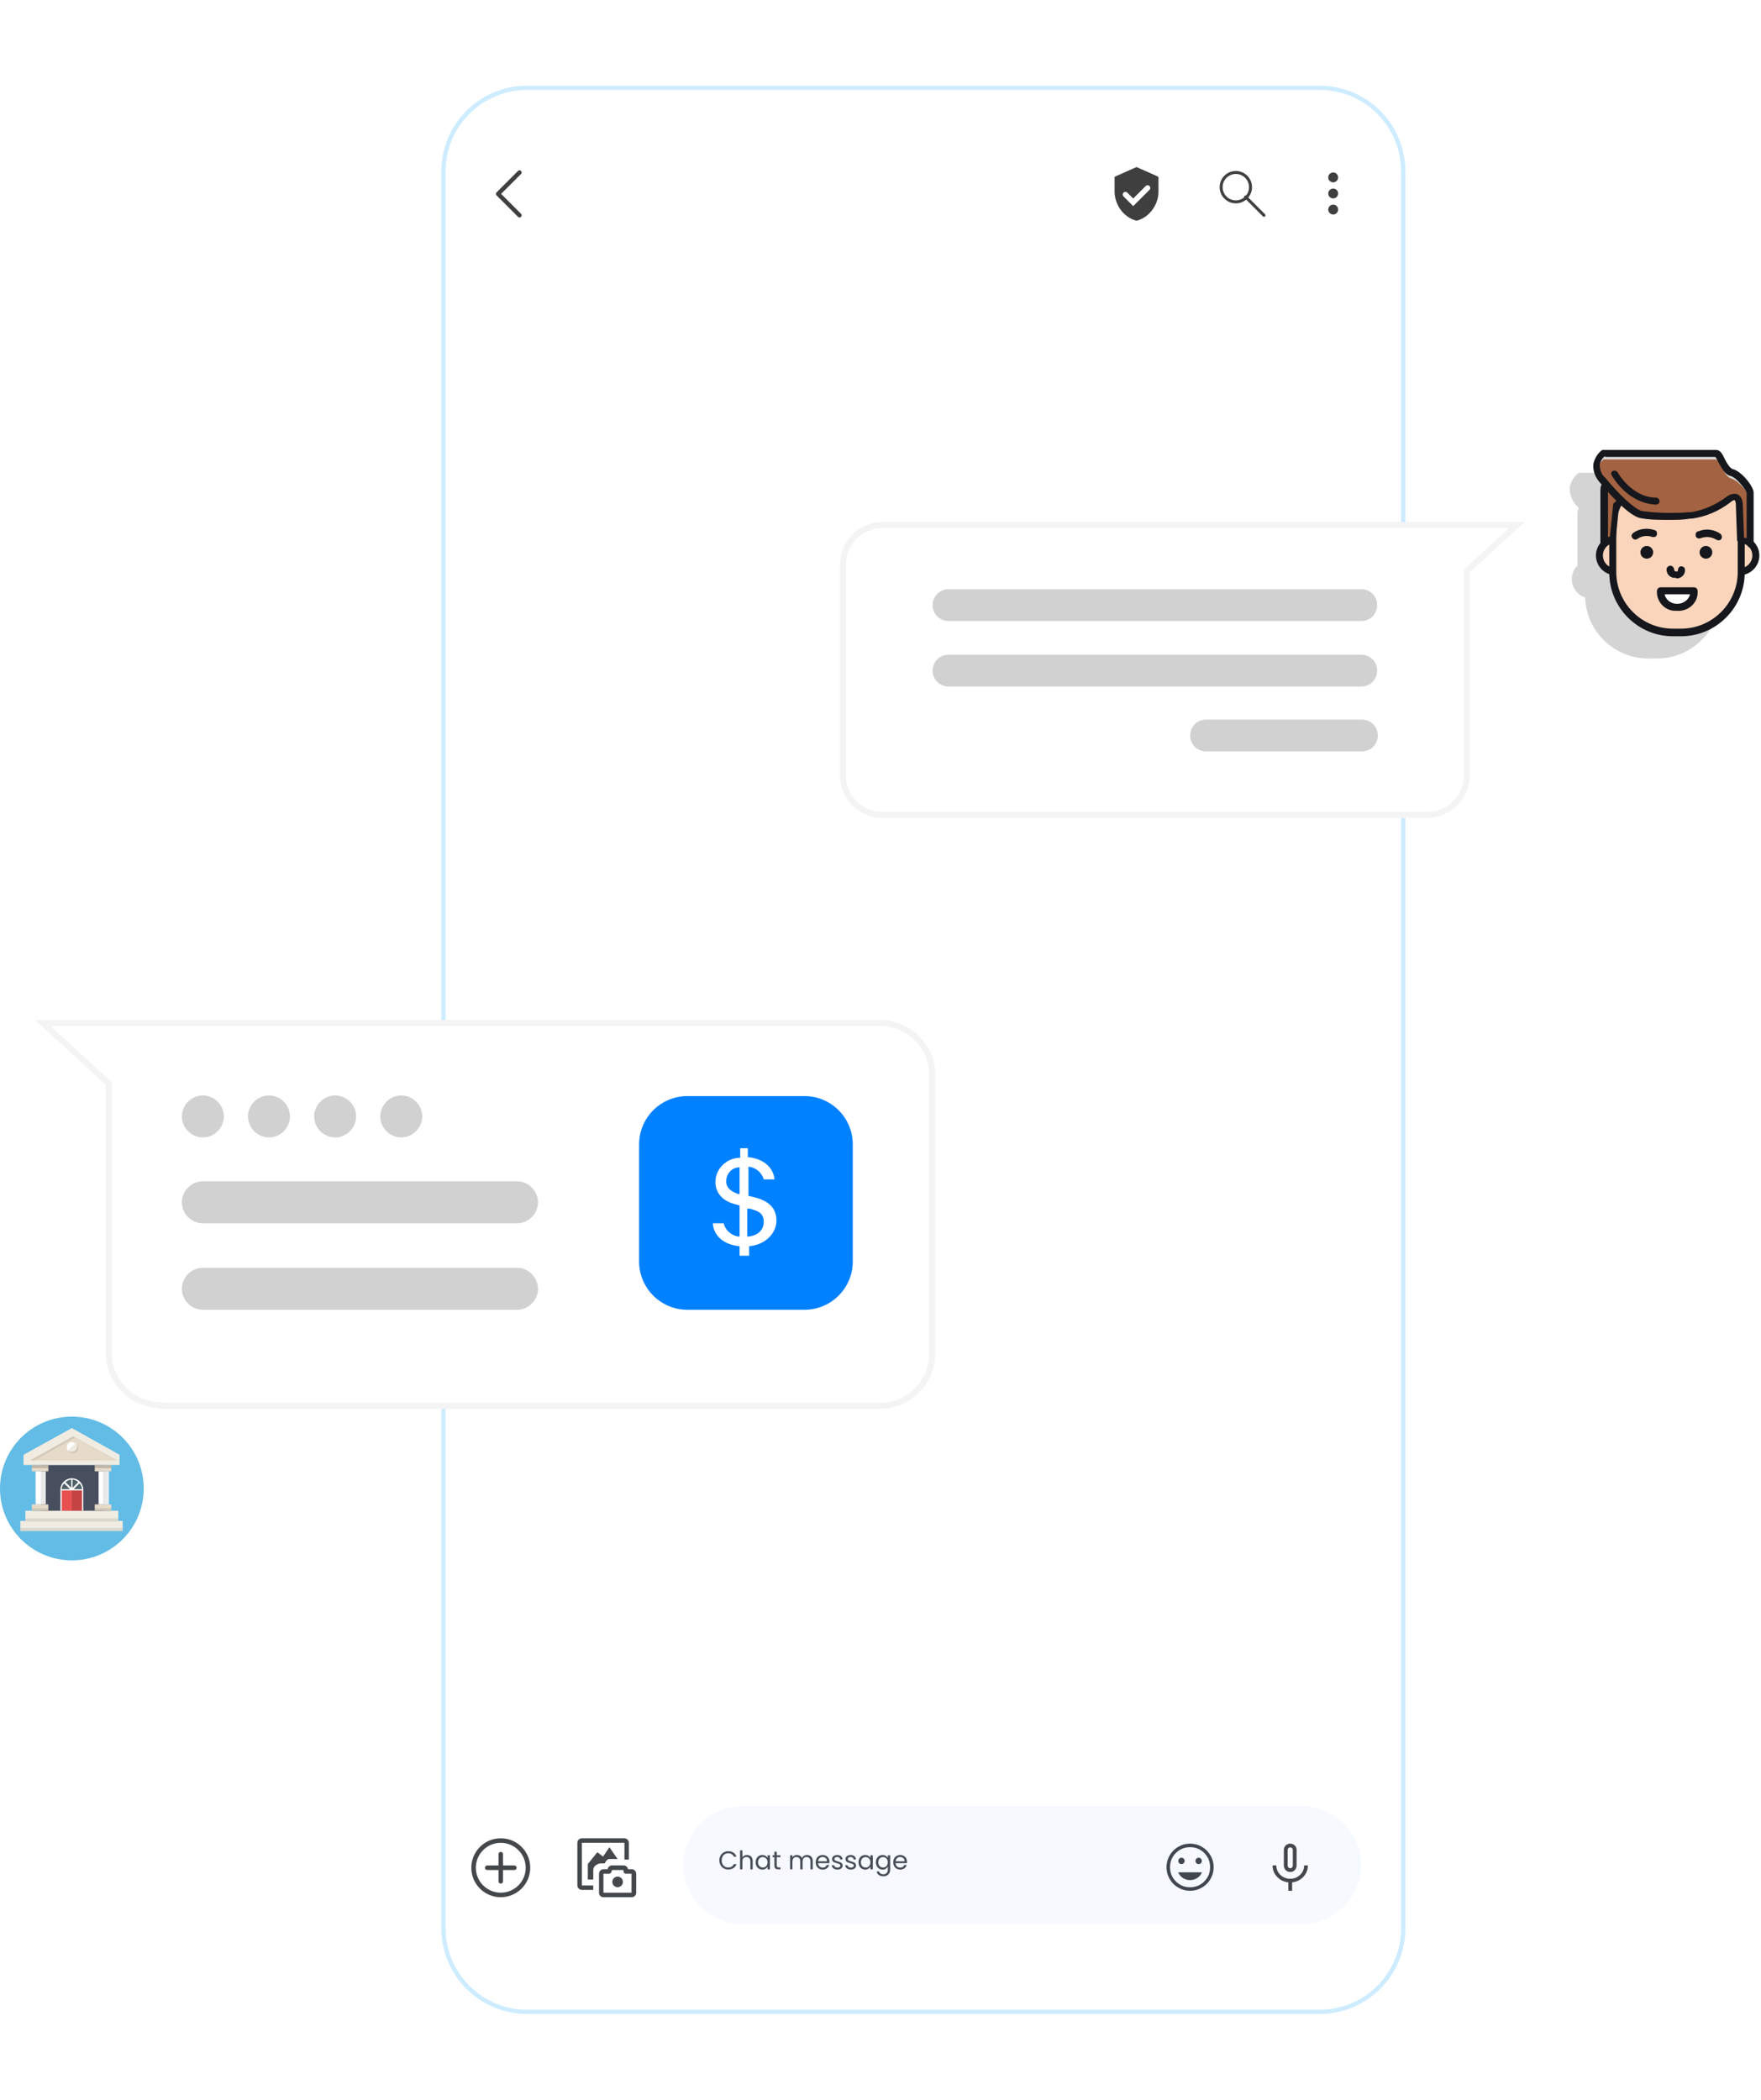 <svg width="411" height="490" viewBox="0 0 411 490" fill="none" xmlns="http://www.w3.org/2000/svg">
<g filter="url(#filter0_d_504_613)">
<path d="M101 39C101 27.954 109.954 19 121 19H306C317.046 19 326 27.954 326 39V449C326 460.046 317.046 469 306 469H121C109.954 469 101 460.046 101 449V39Z" fill="white"/>
<path d="M101.5 39C101.5 28.23 110.23 19.5 121 19.5H306C316.77 19.5 325.5 28.23 325.5 39V449C325.5 459.77 316.77 468.5 306 468.5H121C110.23 468.5 101.5 459.77 101.5 449V39Z" stroke="#CEECFF"/>
</g>
<path d="M159.5 435.25C159.5 427.656 165.656 421.5 173.25 421.5H303.875C311.469 421.5 317.625 427.656 317.625 435.25C317.625 442.844 311.469 449 303.875 449H173.25C165.656 449 159.5 442.844 159.5 435.25Z" fill="#F6F9FF"/>
<path d="M167.884 434.156C167.884 433.748 167.976 433.382 168.16 433.058C168.344 432.73 168.594 432.474 168.91 432.29C169.23 432.106 169.584 432.014 169.972 432.014C170.428 432.014 170.826 432.124 171.166 432.344C171.506 432.564 171.754 432.876 171.91 433.28H171.256C171.14 433.028 170.972 432.834 170.752 432.698C170.536 432.562 170.276 432.494 169.972 432.494C169.68 432.494 169.418 432.562 169.186 432.698C168.954 432.834 168.772 433.028 168.64 433.28C168.508 433.528 168.442 433.82 168.442 434.156C168.442 434.488 168.508 434.78 168.64 435.032C168.772 435.28 168.954 435.472 169.186 435.608C169.418 435.744 169.68 435.812 169.972 435.812C170.276 435.812 170.536 435.746 170.752 435.614C170.972 435.478 171.14 435.284 171.256 435.032H171.91C171.754 435.432 171.506 435.742 171.166 435.962C170.826 436.178 170.428 436.286 169.972 436.286C169.584 436.286 169.23 436.196 168.91 436.016C168.594 435.832 168.344 435.578 168.16 435.254C167.976 434.93 167.884 434.564 167.884 434.156ZM174.355 432.902C174.603 432.902 174.827 432.956 175.027 433.064C175.227 433.168 175.383 433.326 175.495 433.538C175.611 433.75 175.669 434.008 175.669 434.312V436.25H175.129V434.39C175.129 434.062 175.047 433.812 174.883 433.64C174.719 433.464 174.495 433.376 174.211 433.376C173.923 433.376 173.693 433.466 173.521 433.646C173.353 433.826 173.269 434.088 173.269 434.432V436.25H172.723V431.81H173.269V433.43C173.377 433.262 173.525 433.132 173.713 433.04C173.905 432.948 174.119 432.902 174.355 432.902ZM176.357 434.594C176.357 434.258 176.425 433.964 176.561 433.712C176.697 433.456 176.883 433.258 177.119 433.118C177.359 432.978 177.625 432.908 177.917 432.908C178.205 432.908 178.455 432.97 178.667 433.094C178.879 433.218 179.037 433.374 179.141 433.562V432.962H179.693V436.25H179.141V435.638C179.033 435.83 178.871 435.99 178.655 436.118C178.443 436.242 178.195 436.304 177.911 436.304C177.619 436.304 177.355 436.232 177.119 436.088C176.883 435.944 176.697 435.742 176.561 435.482C176.425 435.222 176.357 434.926 176.357 434.594ZM179.141 434.6C179.141 434.352 179.091 434.136 178.991 433.952C178.891 433.768 178.755 433.628 178.583 433.532C178.415 433.432 178.229 433.382 178.025 433.382C177.821 433.382 177.635 433.43 177.467 433.526C177.299 433.622 177.165 433.762 177.065 433.946C176.965 434.13 176.915 434.346 176.915 434.594C176.915 434.846 176.965 435.066 177.065 435.254C177.165 435.438 177.299 435.58 177.467 435.68C177.635 435.776 177.821 435.824 178.025 435.824C178.229 435.824 178.415 435.776 178.583 435.68C178.755 435.58 178.891 435.438 178.991 435.254C179.091 435.066 179.141 434.848 179.141 434.6ZM181.281 433.412V435.35C181.281 435.51 181.315 435.624 181.383 435.692C181.451 435.756 181.569 435.788 181.737 435.788H182.139V436.25H181.647C181.343 436.25 181.115 436.18 180.963 436.04C180.811 435.9 180.735 435.67 180.735 435.35V433.412H180.309V432.962H180.735V432.134H181.281V432.962H182.139V433.412H181.281ZM188.354 432.902C188.61 432.902 188.838 432.956 189.038 433.064C189.238 433.168 189.396 433.326 189.512 433.538C189.628 433.75 189.686 434.008 189.686 434.312V436.25H189.146V434.39C189.146 434.062 189.064 433.812 188.9 433.64C188.74 433.464 188.522 433.376 188.246 433.376C187.962 433.376 187.736 433.468 187.568 433.652C187.4 433.832 187.316 434.094 187.316 434.438V436.25H186.776V434.39C186.776 434.062 186.694 433.812 186.53 433.64C186.37 433.464 186.152 433.376 185.876 433.376C185.592 433.376 185.366 433.468 185.198 433.652C185.03 433.832 184.946 434.094 184.946 434.438V436.25H184.4V432.962H184.946V433.436C185.054 433.264 185.198 433.132 185.378 433.04C185.562 432.948 185.764 432.902 185.984 432.902C186.26 432.902 186.504 432.964 186.716 433.088C186.928 433.212 187.086 433.394 187.19 433.634C187.282 433.402 187.434 433.222 187.646 433.094C187.858 432.966 188.094 432.902 188.354 432.902ZM193.582 434.48C193.582 434.584 193.576 434.694 193.564 434.81H190.936C190.956 435.134 191.066 435.388 191.266 435.572C191.47 435.752 191.716 435.842 192.004 435.842C192.24 435.842 192.436 435.788 192.592 435.68C192.752 435.568 192.864 435.42 192.928 435.236H193.516C193.428 435.552 193.252 435.81 192.988 436.01C192.724 436.206 192.396 436.304 192.004 436.304C191.692 436.304 191.412 436.234 191.164 436.094C190.92 435.954 190.728 435.756 190.588 435.5C190.448 435.24 190.378 434.94 190.378 434.6C190.378 434.26 190.446 433.962 190.582 433.706C190.718 433.45 190.908 433.254 191.152 433.118C191.4 432.978 191.684 432.908 192.004 432.908C192.316 432.908 192.592 432.976 192.832 433.112C193.072 433.248 193.256 433.436 193.384 433.676C193.516 433.912 193.582 434.18 193.582 434.48ZM193.018 434.366C193.018 434.158 192.972 433.98 192.88 433.832C192.788 433.68 192.662 433.566 192.502 433.49C192.346 433.41 192.172 433.37 191.98 433.37C191.704 433.37 191.468 433.458 191.272 433.634C191.08 433.81 190.97 434.054 190.942 434.366H193.018ZM195.467 436.304C195.215 436.304 194.989 436.262 194.789 436.178C194.589 436.09 194.431 435.97 194.315 435.818C194.199 435.662 194.135 435.484 194.123 435.284H194.687C194.703 435.448 194.779 435.582 194.915 435.686C195.055 435.79 195.237 435.842 195.461 435.842C195.669 435.842 195.833 435.796 195.953 435.704C196.073 435.612 196.133 435.496 196.133 435.356C196.133 435.212 196.069 435.106 195.941 435.038C195.813 434.966 195.615 434.896 195.347 434.828C195.103 434.764 194.903 434.7 194.747 434.636C194.595 434.568 194.463 434.47 194.351 434.342C194.243 434.21 194.189 434.038 194.189 433.826C194.189 433.658 194.239 433.504 194.339 433.364C194.439 433.224 194.581 433.114 194.765 433.034C194.949 432.95 195.159 432.908 195.395 432.908C195.759 432.908 196.053 433 196.277 433.184C196.501 433.368 196.621 433.62 196.637 433.94H196.091C196.079 433.768 196.009 433.63 195.881 433.526C195.757 433.422 195.589 433.37 195.377 433.37C195.181 433.37 195.025 433.412 194.909 433.496C194.793 433.58 194.735 433.69 194.735 433.826C194.735 433.934 194.769 434.024 194.837 434.096C194.909 434.164 194.997 434.22 195.101 434.264C195.209 434.304 195.357 434.35 195.545 434.402C195.781 434.466 195.973 434.53 196.121 434.594C196.269 434.654 196.395 434.746 196.499 434.87C196.607 434.994 196.663 435.156 196.667 435.356C196.667 435.536 196.617 435.698 196.517 435.842C196.417 435.986 196.275 436.1 196.091 436.184C195.911 436.264 195.703 436.304 195.467 436.304ZM198.602 436.304C198.35 436.304 198.124 436.262 197.924 436.178C197.724 436.09 197.566 435.97 197.45 435.818C197.334 435.662 197.27 435.484 197.258 435.284H197.822C197.838 435.448 197.914 435.582 198.05 435.686C198.19 435.79 198.372 435.842 198.596 435.842C198.804 435.842 198.968 435.796 199.088 435.704C199.208 435.612 199.268 435.496 199.268 435.356C199.268 435.212 199.204 435.106 199.076 435.038C198.948 434.966 198.75 434.896 198.482 434.828C198.238 434.764 198.038 434.7 197.882 434.636C197.73 434.568 197.598 434.47 197.486 434.342C197.378 434.21 197.324 434.038 197.324 433.826C197.324 433.658 197.374 433.504 197.474 433.364C197.574 433.224 197.716 433.114 197.9 433.034C198.084 432.95 198.294 432.908 198.53 432.908C198.894 432.908 199.188 433 199.412 433.184C199.636 433.368 199.756 433.62 199.772 433.94H199.226C199.214 433.768 199.144 433.63 199.016 433.526C198.892 433.422 198.724 433.37 198.512 433.37C198.316 433.37 198.16 433.412 198.044 433.496C197.928 433.58 197.87 433.69 197.87 433.826C197.87 433.934 197.904 434.024 197.972 434.096C198.044 434.164 198.132 434.22 198.236 434.264C198.344 434.304 198.492 434.35 198.68 434.402C198.916 434.466 199.108 434.53 199.256 434.594C199.404 434.654 199.53 434.746 199.634 434.87C199.742 434.994 199.798 435.156 199.802 435.356C199.802 435.536 199.752 435.698 199.652 435.842C199.552 435.986 199.41 436.1 199.226 436.184C199.046 436.264 198.838 436.304 198.602 436.304ZM200.368 434.594C200.368 434.258 200.436 433.964 200.572 433.712C200.708 433.456 200.894 433.258 201.13 433.118C201.37 432.978 201.636 432.908 201.928 432.908C202.216 432.908 202.466 432.97 202.678 433.094C202.89 433.218 203.048 433.374 203.152 433.562V432.962H203.704V436.25H203.152V435.638C203.044 435.83 202.882 435.99 202.666 436.118C202.454 436.242 202.206 436.304 201.922 436.304C201.63 436.304 201.366 436.232 201.13 436.088C200.894 435.944 200.708 435.742 200.572 435.482C200.436 435.222 200.368 434.926 200.368 434.594ZM203.152 434.6C203.152 434.352 203.102 434.136 203.002 433.952C202.902 433.768 202.766 433.628 202.594 433.532C202.426 433.432 202.24 433.382 202.036 433.382C201.832 433.382 201.646 433.43 201.478 433.526C201.31 433.622 201.176 433.762 201.076 433.946C200.976 434.13 200.926 434.346 200.926 434.594C200.926 434.846 200.976 435.066 201.076 435.254C201.176 435.438 201.31 435.58 201.478 435.68C201.646 435.776 201.832 435.824 202.036 435.824C202.24 435.824 202.426 435.776 202.594 435.68C202.766 435.58 202.902 435.438 203.002 435.254C203.102 435.066 203.152 434.848 203.152 434.6ZM205.983 432.908C206.267 432.908 206.515 432.97 206.727 433.094C206.943 433.218 207.103 433.374 207.207 433.562V432.962H207.759V436.322C207.759 436.622 207.695 436.888 207.567 437.12C207.439 437.356 207.255 437.54 207.015 437.672C206.779 437.804 206.503 437.87 206.187 437.87C205.755 437.87 205.395 437.768 205.107 437.564C204.819 437.36 204.649 437.082 204.597 436.73H205.137C205.197 436.93 205.321 437.09 205.509 437.21C205.697 437.334 205.923 437.396 206.187 437.396C206.487 437.396 206.731 437.302 206.919 437.114C207.111 436.926 207.207 436.662 207.207 436.322V435.632C207.099 435.824 206.939 435.984 206.727 436.112C206.515 436.24 206.267 436.304 205.983 436.304C205.691 436.304 205.425 436.232 205.185 436.088C204.949 435.944 204.763 435.742 204.627 435.482C204.491 435.222 204.423 434.926 204.423 434.594C204.423 434.258 204.491 433.964 204.627 433.712C204.763 433.456 204.949 433.258 205.185 433.118C205.425 432.978 205.691 432.908 205.983 432.908ZM207.207 434.6C207.207 434.352 207.157 434.136 207.057 433.952C206.957 433.768 206.821 433.628 206.649 433.532C206.481 433.432 206.295 433.382 206.091 433.382C205.887 433.382 205.701 433.43 205.533 433.526C205.365 433.622 205.231 433.762 205.131 433.946C205.031 434.13 204.981 434.346 204.981 434.594C204.981 434.846 205.031 435.066 205.131 435.254C205.231 435.438 205.365 435.58 205.533 435.68C205.701 435.776 205.887 435.824 206.091 435.824C206.295 435.824 206.481 435.776 206.649 435.68C206.821 435.58 206.957 435.438 207.057 435.254C207.157 435.066 207.207 434.848 207.207 434.6ZM211.682 434.48C211.682 434.584 211.676 434.694 211.664 434.81H209.036C209.056 435.134 209.166 435.388 209.366 435.572C209.57 435.752 209.816 435.842 210.104 435.842C210.34 435.842 210.536 435.788 210.692 435.68C210.852 435.568 210.964 435.42 211.028 435.236H211.616C211.528 435.552 211.352 435.81 211.088 436.01C210.824 436.206 210.496 436.304 210.104 436.304C209.792 436.304 209.512 436.234 209.264 436.094C209.02 435.954 208.828 435.756 208.688 435.5C208.548 435.24 208.478 434.94 208.478 434.6C208.478 434.26 208.546 433.962 208.682 433.706C208.818 433.45 209.008 433.254 209.252 433.118C209.5 432.978 209.784 432.908 210.104 432.908C210.416 432.908 210.692 432.976 210.932 433.112C211.172 433.248 211.356 433.436 211.484 433.676C211.616 433.912 211.682 434.18 211.682 434.48ZM211.118 434.366C211.118 434.158 211.072 433.98 210.98 433.832C210.888 433.68 210.762 433.566 210.602 433.49C210.446 433.41 210.272 433.37 210.08 433.37C209.804 433.37 209.568 433.458 209.372 433.634C209.18 433.81 209.07 434.054 209.042 434.366H211.118Z" fill="#464D55"/>
<path d="M301.126 436.864C300.704 436.864 300.35 436.715 300.065 436.417C299.78 436.119 299.638 435.756 299.638 435.33V431.697C299.638 431.295 299.783 430.954 300.072 430.672C300.361 430.391 300.712 430.25 301.125 430.25C301.538 430.25 301.89 430.391 302.179 430.672C302.469 430.954 302.614 431.295 302.614 431.697V435.33C302.614 435.756 302.472 436.119 302.187 436.417C301.902 436.715 301.548 436.864 301.126 436.864ZM300.684 441.25V439.282C299.643 439.175 298.769 438.746 298.062 437.993C297.355 437.241 297.001 436.353 297.001 435.33H297.885C297.885 436.208 298.201 436.946 298.832 437.545C299.463 438.143 300.227 438.442 301.123 438.442C302.019 438.442 302.783 438.143 303.417 437.545C304.05 436.946 304.367 436.208 304.367 435.33H305.251C305.251 436.353 304.897 437.241 304.19 437.993C303.483 438.746 302.609 439.175 301.568 439.282V441.25H300.684ZM301.126 435.996C301.303 435.996 301.448 435.931 301.561 435.801C301.674 435.67 301.73 435.514 301.73 435.33V431.697C301.73 431.533 301.672 431.396 301.556 431.285C301.441 431.174 301.297 431.118 301.126 431.118C300.955 431.118 300.811 431.174 300.696 431.285C300.58 431.396 300.522 431.533 300.522 431.697V435.33C300.522 435.514 300.578 435.67 300.691 435.801C300.804 435.931 300.949 435.996 301.126 435.996Z" fill="#44484B"/>
<path d="M279.758 435.021C279.965 435.021 280.14 434.949 280.284 434.805C280.429 434.66 280.501 434.485 280.501 434.279C280.501 434.072 280.429 433.897 280.284 433.753C280.14 433.608 279.965 433.536 279.758 433.536C279.552 433.536 279.377 433.608 279.233 433.753C279.088 433.897 279.016 434.072 279.016 434.279C279.016 434.485 279.088 434.66 279.233 434.805C279.377 434.949 279.552 435.021 279.758 435.021ZM275.743 435.021C275.95 435.021 276.125 434.949 276.269 434.805C276.414 434.66 276.486 434.485 276.486 434.279C276.486 434.072 276.414 433.897 276.269 433.753C276.125 433.608 275.95 433.536 275.743 433.536C275.537 433.536 275.362 433.608 275.218 433.753C275.073 433.897 275.001 434.072 275.001 434.279C275.001 434.485 275.073 434.66 275.218 434.805C275.362 434.949 275.537 435.021 275.743 435.021ZM277.751 438.761C278.356 438.761 278.913 438.599 279.422 438.273C279.93 437.948 280.299 437.505 280.528 436.946H274.973C275.212 437.505 275.583 437.948 276.087 438.273C276.591 438.599 277.146 438.761 277.751 438.761ZM277.751 441.25C276.99 441.25 276.275 441.106 275.606 440.817C274.937 440.528 274.355 440.136 273.86 439.641C273.365 439.146 272.973 438.564 272.684 437.895C272.395 437.226 272.251 436.511 272.251 435.75C272.251 434.989 272.395 434.274 272.684 433.605C272.973 432.936 273.365 432.354 273.86 431.859C274.355 431.364 274.937 430.972 275.606 430.683C276.275 430.394 276.99 430.25 277.751 430.25C278.512 430.25 279.227 430.394 279.896 430.683C280.565 430.972 281.147 431.364 281.642 431.859C282.137 432.354 282.529 432.936 282.818 433.605C283.107 434.274 283.251 434.989 283.251 435.75C283.251 436.511 283.107 437.226 282.818 437.895C282.529 438.564 282.137 439.146 281.642 439.641C281.147 440.136 280.565 440.528 279.896 440.817C279.227 441.106 278.512 441.25 277.751 441.25ZM277.751 440.425C279.056 440.425 280.162 439.972 281.067 439.066C281.973 438.161 282.426 437.055 282.426 435.75C282.426 434.445 281.973 433.339 281.067 432.434C280.162 431.528 279.056 431.075 277.751 431.075C276.446 431.075 275.34 431.528 274.435 432.434C273.529 433.339 273.076 434.445 273.076 435.75C273.076 437.055 273.529 438.161 274.435 439.066C275.34 439.972 276.446 440.425 277.751 440.425Z" fill="#40474F"/>
<path d="M116.875 442.75C115.515 442.75 114.186 442.347 113.055 441.591C111.925 440.836 111.044 439.762 110.523 438.506C110.003 437.25 109.867 435.867 110.132 434.534C110.397 433.2 111.052 431.975 112.014 431.014C112.975 430.052 114.2 429.397 115.534 429.132C116.867 428.867 118.25 429.003 119.506 429.523C120.762 430.044 121.836 430.925 122.591 432.055C123.347 433.186 123.75 434.515 123.75 435.875C123.75 437.698 123.026 439.447 121.736 440.736C120.447 442.026 118.698 442.75 116.875 442.75ZM116.875 430.058C115.724 430.058 114.6 430.399 113.643 431.038C112.686 431.677 111.941 432.586 111.501 433.649C111.06 434.712 110.945 435.881 111.169 437.01C111.394 438.138 111.948 439.175 112.762 439.988C113.575 440.802 114.612 441.356 115.74 441.581C116.869 441.805 118.038 441.69 119.101 441.249C120.164 440.809 121.073 440.064 121.712 439.107C122.351 438.15 122.692 437.026 122.692 435.875C122.692 434.332 122.079 432.853 120.988 431.762C119.898 430.671 118.418 430.058 116.875 430.058Z" fill="#44484B"/>
<path d="M116.875 439.577C116.734 439.577 116.6 439.521 116.501 439.422C116.401 439.323 116.346 439.188 116.346 439.048V432.702C116.346 432.561 116.401 432.427 116.501 432.328C116.6 432.229 116.734 432.173 116.875 432.173C117.015 432.173 117.149 432.229 117.249 432.328C117.348 432.427 117.403 432.561 117.403 432.702V439.048C117.403 439.188 117.348 439.323 117.249 439.422C117.149 439.521 117.015 439.577 116.875 439.577Z" fill="#44484B"/>
<path d="M120.05 436.404H113.704C113.563 436.404 113.429 436.348 113.33 436.249C113.231 436.15 113.175 436.015 113.175 435.875C113.175 435.735 113.231 435.6 113.33 435.501C113.429 435.402 113.563 435.346 113.704 435.346H120.05C120.19 435.346 120.325 435.402 120.424 435.501C120.523 435.6 120.579 435.735 120.579 435.875C120.579 436.015 120.523 436.15 120.424 436.249C120.325 436.348 120.19 436.404 120.05 436.404Z" fill="#44484B"/>
<path d="M145.738 429H135.801C135.224 429 134.75 429.474 134.75 430.051V439.988C134.75 440.565 135.224 441.039 135.801 441.039H138.461V440.008H135.801V430.051H145.738V433.968H146.768V430.051C146.768 429.474 146.294 429 145.717 429H145.738Z" fill="#44484B"/>
<path d="M145.292 439.652C145.553 439.021 145.254 438.297 144.623 438.036C143.991 437.774 143.268 438.074 143.007 438.705C142.745 439.336 143.045 440.06 143.676 440.321C144.307 440.583 145.031 440.283 145.292 439.652Z" fill="#44484B"/>
<path d="M138.442 438.627H137.185V435.019L139.411 432.257L140.751 433.267L142.235 431.082L144.132 433.844H141.988C141.988 433.844 141.369 434.215 141.143 434.855H140.05C140.05 434.855 138.463 435.164 138.463 436.401V438.627H138.442Z" fill="#44484B"/>
<path d="M148.006 436.359C147.841 436.256 147.656 436.215 147.47 436.215H146.584C146.502 435.72 146.069 435.329 145.553 435.329H142.853C142.337 435.329 141.904 435.7 141.822 436.215H140.853C140.647 436.215 140.482 436.277 140.317 436.359C140.008 436.545 139.802 436.875 139.802 437.266V441.699C139.802 441.76 139.802 441.802 139.802 441.863C139.884 442.358 140.317 442.75 140.832 442.75H147.45C147.965 442.75 148.398 442.358 148.481 441.863C148.481 441.802 148.481 441.76 148.481 441.699V437.266C148.481 436.895 148.274 436.545 147.965 436.359H148.006ZM147.491 441.699H140.832V437.266H142.049C142.131 437.266 142.172 437.266 142.214 437.266C142.44 437.225 142.585 437.06 142.667 436.916C142.729 436.792 142.791 436.648 142.812 436.462C142.812 436.442 142.812 436.421 142.812 436.401H145.512V436.483C145.512 436.627 145.533 436.751 145.553 436.875C145.636 437.06 145.759 437.246 145.966 437.266C146.007 437.266 146.048 437.266 146.048 437.266C146.213 437.246 146.563 437.246 147.388 437.266V441.699H147.491Z" fill="#44484B"/>
<path fill-rule="evenodd" clip-rule="evenodd" d="M288.43 47.107C290.323 47.107 291.858 45.572 291.858 43.679C291.858 41.785 290.323 40.25 288.43 40.25C286.536 40.25 285.001 41.785 285.001 43.679C285.001 45.572 286.536 47.107 288.43 47.107Z" stroke="#3F3F3F" stroke-width="0.7" stroke-linecap="round" stroke-linejoin="round"/>
<path d="M295 50.25L290.714 45.964" stroke="#3F3F3F" stroke-width="0.7" stroke-linecap="round" stroke-linejoin="round"/>
<circle cx="311.154" cy="41.404" r="1.154" fill="#3F3F3F"/>
<circle cx="311.154" cy="45.154" r="1.154" fill="#3F3F3F"/>
<circle cx="311.154" cy="48.904" r="1.154" fill="#3F3F3F"/>
<g clip-path="url(#clip0_504_613)">
<path d="M260.133 43.186C260.133 42.591 260.135 41.998 260.131 41.404C260.131 41.297 260.168 41.241 260.263 41.199C260.838 40.947 261.41 40.692 261.983 40.437C262.753 40.094 263.524 39.751 264.295 39.409C264.59 39.278 264.886 39.148 265.18 39.016C265.233 38.993 265.284 38.995 265.336 39.019C265.968 39.3 266.6 39.581 267.232 39.861C268.12 40.256 269.01 40.651 269.898 41.046C269.999 41.091 270.101 41.133 270.2 41.182C270.317 41.24 270.377 41.335 270.377 41.468C270.377 42.601 270.385 43.735 270.374 44.867C270.366 45.639 270.207 46.389 269.942 47.114C269.659 47.89 269.257 48.6 268.737 49.242C268.13 49.989 267.404 50.592 266.546 51.03C266.157 51.227 265.75 51.383 265.327 51.491C265.277 51.504 265.231 51.505 265.181 51.491C264.201 51.234 263.339 50.758 262.583 50.087C261.64 49.252 260.968 48.233 260.543 47.049C260.357 46.534 260.236 46.003 260.172 45.459C260.14 45.17 260.131 44.881 260.132 44.592C260.135 44.123 260.132 43.655 260.132 43.186H260.133ZM262.039 45.395C262.039 45.583 262.115 45.736 262.247 45.867C262.972 46.592 263.697 47.316 264.421 48.04C264.486 48.105 264.471 48.113 264.544 48.04C265.783 46.802 267.022 45.563 268.26 44.324C268.28 44.304 268.302 44.283 268.32 44.26C268.41 44.158 268.459 44.038 268.469 43.904C268.489 43.629 268.343 43.388 268.098 43.281C267.856 43.174 267.582 43.231 267.389 43.422C266.438 44.374 265.486 45.325 264.537 46.279C264.49 46.325 264.466 46.319 264.424 46.276C263.987 45.836 263.547 45.397 263.109 44.959C262.924 44.773 262.662 44.72 262.423 44.818C262.187 44.916 262.038 45.14 262.038 45.397L262.039 45.395Z" fill="#3F3F3F"/>
</g>
<path d="M121.25 50.25L116.25 45.25L121.25 40.25" stroke="#3F3F3F" stroke-linecap="round" stroke-linejoin="round"/>
<path d="M409.872 129.638C409.872 131.716 408.239 133.349 406.162 133.349C404.084 133.349 402.451 131.716 402.451 129.638C402.451 127.56 404.084 125.928 406.162 125.928C408.239 125.928 409.872 127.56 409.872 129.638Z" fill="#FAD5BB"/>
<path d="M401.412 129.637C401.412 127.114 403.49 125.036 406.013 125.036C408.536 125.036 410.614 127.114 410.614 129.637C410.614 132.16 408.536 134.238 406.013 134.238C403.49 134.238 401.412 132.16 401.412 129.637ZM403.045 129.637C403.045 131.27 404.38 132.605 406.013 132.605C407.646 132.605 408.981 131.27 408.981 129.637C408.981 128.004 407.646 126.669 406.013 126.669C404.38 126.669 403.045 128.004 403.045 129.637Z" fill="#15171C"/>
<path d="M368.018 132.16C367.573 132.606 367.276 133.051 367.128 133.644C366.237 136.019 367.573 138.691 369.948 139.433C370.245 147.447 376.775 153.681 384.79 153.681H386.719C394.585 153.681 401.116 147.447 401.561 139.581C402.452 139.433 403.194 138.988 403.787 138.394C405.568 136.613 405.568 133.644 403.787 131.863V120.287C403.787 118.951 400.967 115.389 398.889 114.795C398.296 114.647 397.554 113.46 397.108 112.569C396.515 111.382 395.921 110.343 395.031 110.343H368.909C368.761 110.343 368.612 110.343 368.464 110.343C367.425 111.085 366.683 112.272 366.386 113.608C366.237 115.241 366.831 116.725 367.87 117.912C368.018 118.061 368.315 118.357 368.464 118.654C368.167 119.099 368.167 119.693 368.167 120.287V132.16H368.018Z" fill="#D4D4D4"/>
<path d="M380.78 129.638C380.78 131.716 379.148 133.349 377.07 133.349C374.992 133.349 373.359 131.716 373.359 129.638C373.359 127.56 374.992 125.928 377.07 125.928C379.148 125.928 380.78 127.56 380.78 129.638Z" fill="#FAD5BB"/>
<path d="M372.473 129.637C372.473 127.114 374.551 125.036 377.074 125.036C379.597 125.036 381.675 127.114 381.675 129.637C381.675 132.16 379.597 134.238 377.074 134.238C374.551 134.238 372.473 132.16 372.473 129.637ZM377.074 126.669C375.441 126.669 374.105 128.004 374.105 129.637C374.105 131.27 375.441 132.605 377.074 132.605C378.706 132.605 380.042 131.27 380.042 129.637C380.042 128.004 378.706 126.669 377.074 126.669Z" fill="#15171C"/>
<path d="M406.309 117.021C406.309 115.092 405.567 113.756 403.192 113.756H386.717C379.593 113.756 376.477 116.576 376.477 123.255V133.347C376.477 141.065 382.71 147.298 390.428 147.298H392.357C400.075 147.298 406.309 141.065 406.309 133.347V116.873V117.021Z" fill="#FAD5BB"/>
<path d="M375.588 133.495V123.403C375.588 116.279 379.002 113.014 386.719 113.014H403.194C405.717 113.014 407.201 114.498 407.201 117.169V133.644C407.201 141.807 400.522 148.486 392.359 148.486H390.43C382.267 148.486 375.588 141.807 375.588 133.644V133.495ZM386.719 114.646C380.04 114.646 377.221 117.169 377.221 123.403V133.495C377.221 140.768 383.157 146.705 390.43 146.705H392.359C399.632 146.705 405.568 140.768 405.568 133.495V117.021C405.568 115.24 404.826 114.498 403.194 114.498H386.868L386.719 114.646Z" fill="#15171C"/>
<path d="M395.179 137.948C395.179 137.948 395.179 137.948 395.179 138.097C395.179 140.175 393.398 141.807 391.32 141.807C391.32 141.807 391.32 141.807 391.171 141.807C389.094 141.807 387.461 140.026 387.461 137.948H395.179Z" fill="white"/>
<path d="M391.023 142.55C388.5 142.55 386.571 140.324 386.719 137.949C386.719 137.504 387.016 137.059 387.609 137.059H395.327C395.772 137.059 396.218 137.355 396.218 137.949V138.246C396.218 140.769 393.991 142.698 391.468 142.55H391.172H391.023ZM388.5 138.691C388.797 140.027 389.984 140.917 391.468 140.917C392.804 140.917 394.14 140.027 394.437 138.691H388.648H388.5Z" fill="#15171C"/>
<path d="M391.32 134.981C392.507 134.981 393.398 133.942 393.249 132.903C393.249 132.458 392.804 132.161 392.359 132.161C391.914 132.161 391.617 132.606 391.617 133.052C391.617 133.348 391.32 133.497 391.172 133.348C391.172 133.348 390.726 133.348 390.726 132.903C390.726 132.458 390.281 132.013 389.836 132.013C389.391 132.013 388.945 132.458 388.945 132.903C388.945 134.091 389.984 134.981 391.023 134.833" fill="#15171C"/>
<path d="M381.525 125.926C381.674 125.926 381.971 125.926 382.119 125.778C383.158 125.036 384.494 124.887 385.681 125.333C386.126 125.333 386.572 125.333 386.72 124.739C386.72 124.294 386.72 123.848 386.126 123.7C384.345 123.106 382.416 123.403 381.08 124.442C380.932 124.591 380.783 124.887 380.783 125.036C380.783 125.481 381.228 125.926 381.674 125.926" fill="#15171C"/>
<path d="M401.116 126.074C401.413 126.074 401.561 126.074 401.71 125.777C402.007 125.48 401.858 124.887 401.561 124.59C400.077 123.551 398.148 123.254 396.367 123.996C395.921 123.996 395.625 124.59 395.773 125.035C395.773 125.48 396.367 125.777 396.812 125.629C397.999 125.184 399.335 125.184 400.522 125.926C400.522 125.926 400.819 126.074 400.968 126.074" fill="#15171C"/>
<path d="M385.83 128.895C385.83 129.637 385.236 130.379 384.346 130.379C383.603 130.379 382.861 129.786 382.861 128.895C382.861 128.153 383.455 127.411 384.346 127.411C385.088 127.411 385.83 128.005 385.83 128.895Z" fill="#15171C"/>
<path d="M399.632 128.895C399.632 129.637 399.039 130.379 398.148 130.379C397.406 130.379 396.664 129.786 396.664 128.895C396.664 128.153 397.258 127.411 398.148 127.411C398.89 127.411 399.632 128.005 399.632 128.895Z" fill="#15171C"/>
<path d="M374.402 126.965C374.996 126.371 375.738 126.074 376.48 125.926L377.222 118.06L379.3 116.13C379.3 116.13 377.816 113.014 376.035 113.014C374.254 113.014 374.551 114.943 374.551 114.943V127.113" fill="#A36241"/>
<path d="M374.105 127.708C373.809 127.708 373.512 127.263 373.512 126.966V114.796C373.512 114.053 373.512 113.46 373.957 112.866C374.402 112.272 375.144 112.124 375.738 112.124C378.113 112.124 379.597 115.389 379.745 115.834C379.894 116.131 379.745 116.577 379.597 116.725L377.816 118.506L377.074 126.075C377.074 126.521 376.777 126.817 376.332 126.817C375.738 126.817 375.144 127.263 374.699 127.56C374.551 127.708 374.402 127.856 374.105 127.856C374.105 127.856 373.957 127.856 373.809 127.856L374.105 127.708ZM375.293 113.905C375.293 114.053 375.144 114.35 375.293 114.647V125.333C375.293 125.333 375.59 125.333 375.738 125.185L376.48 117.912C376.48 117.764 376.48 117.467 376.777 117.319L378.41 115.834C377.816 114.796 376.925 113.608 376.035 113.608C375.886 113.608 375.59 113.608 375.441 113.757L375.293 113.905Z" fill="#15171C"/>
<path d="M408.387 126.818C407.793 126.224 407.051 125.927 406.16 125.927L405.863 117.467C405.863 117.467 405.863 114.499 403.34 116.428C400.669 118.506 397.404 119.842 394.138 120.287C392.506 120.584 384.936 120.732 382.859 120.139C380.781 119.545 377.07 115.983 373.954 111.976C370.688 108.117 374.399 105.742 374.399 105.742H400.52C401.559 105.742 402.45 109.601 404.231 110.195C406.16 110.788 408.535 114.054 408.535 114.944V126.966" fill="#A36241"/>
<path d="M404.087 110.046C406.016 110.64 408.391 113.905 408.391 114.796V116.428C408.391 115.538 406.016 112.273 404.087 111.679C402.306 111.234 401.415 107.226 400.376 107.226H374.255C373.513 107.82 372.919 108.711 372.622 109.601C372.325 108.117 373.067 106.484 374.255 105.594H400.376C401.415 105.594 402.306 109.453 404.087 110.046Z" fill="#D9D9D9"/>
<path d="M407.942 127.411C407.496 126.966 406.903 126.817 406.309 126.817C405.864 126.817 405.567 126.521 405.419 126.075L405.122 117.616C405.122 117.319 404.973 116.725 404.825 116.725C404.528 116.725 404.231 116.873 403.934 117.17C401.263 119.248 398.146 120.584 394.881 121.029H394.584H394.436C392.803 121.326 391.17 121.326 389.389 121.326C387.163 121.326 384.937 121.326 382.711 120.881C379.742 120.139 374.844 114.35 373.36 112.569C372.321 111.382 371.728 109.898 371.876 108.265C372.173 106.929 372.915 105.742 373.954 105C373.954 105 374.251 105 374.399 105H400.521C401.56 105 402.005 106.039 402.599 107.226C403.044 108.117 403.786 109.304 404.38 109.453C406.606 110.046 409.277 113.608 409.277 114.944V126.966C409.277 127.263 409.129 127.56 408.832 127.708H408.535C408.387 127.708 408.09 127.708 407.942 127.56V127.411ZM374.548 106.484C373.954 106.929 373.509 107.672 373.36 108.414C373.36 109.453 373.657 110.64 374.548 111.382C378.11 115.686 381.523 118.803 383.156 119.248C385.234 119.545 387.312 119.693 389.389 119.693C391.022 119.693 392.506 119.693 393.99 119.545C394.139 119.545 394.287 119.545 394.584 119.545C397.552 119.1 400.521 117.764 402.896 115.983C403.489 115.538 404.083 115.241 404.825 115.241C406.161 115.241 406.754 116.577 406.754 117.764L407.051 125.482C407.2 125.482 407.348 125.482 407.645 125.63V115.092C407.645 114.499 405.419 111.53 403.934 111.085C402.599 110.788 401.857 109.304 401.114 107.968C400.818 107.523 400.669 107.078 400.372 106.633H374.696L374.548 106.484Z" fill="#15171C"/>
<path d="M386.423 117.765C386.868 117.765 387.313 117.468 387.313 117.023C387.313 116.578 387.016 116.133 386.571 116.133C380.783 116.133 377.518 110.196 377.518 110.196C377.369 109.899 376.775 109.751 376.479 109.899C376.033 110.047 375.885 110.641 376.182 110.938C376.33 111.235 379.892 117.617 386.719 117.765" fill="#15171C"/>
<path d="M205.946 122.514C200.9 122.514 196.744 126.669 196.744 131.716V180.99C196.744 186.037 200.9 190.192 205.946 190.192H333.141C338.187 190.192 342.343 186.037 342.343 180.99V133.2L354.068 122.514H205.798" fill="white"/>
<path d="M205.946 122.514C200.9 122.514 196.744 126.669 196.744 131.716V180.99C196.744 186.037 200.9 190.192 205.946 190.192H333.141C338.187 190.192 342.343 186.037 342.343 180.99V133.2L354.068 122.514H205.798" stroke="#F4F4F4" stroke-width="1.4" stroke-miterlimit="10"/>
<path d="M221.382 144.925C219.304 144.925 217.672 143.292 217.672 141.214C217.672 139.137 219.304 137.504 221.382 137.504H317.706C319.784 137.504 321.416 139.137 321.416 141.214C321.416 143.292 319.784 144.925 317.706 144.925H221.382Z" fill="#D1D1D1"/>
<path d="M221.382 160.212C219.304 160.212 217.672 158.579 217.672 156.501C217.672 154.424 219.304 152.791 221.382 152.791H317.706C319.784 152.791 321.416 154.424 321.416 156.501C321.416 158.579 319.784 160.212 317.706 160.212H221.382Z" fill="#D1D1D1"/>
<path d="M281.49 175.351C279.412 175.351 277.779 173.718 277.779 171.64C277.779 169.562 279.412 167.93 281.49 167.93H317.852C319.93 167.93 321.563 169.562 321.563 171.64C321.563 173.718 319.93 175.351 317.852 175.351H281.49Z" fill="#D1D1D1"/>
<path d="M37.549 327.925C30.87 327.925 25.379 322.434 25.379 315.755V252.825L9.943 238.726H205.41C212.089 238.726 217.581 244.217 217.581 250.896V315.903C217.581 322.582 212.089 328.073 205.41 328.073H37.549V327.925Z" fill="white" stroke="#F4F4F4" stroke-width="1.4" stroke-miterlimit="10"/>
<path d="M78.216 265.44C80.888 265.44 83.114 263.214 83.114 260.542C83.114 257.871 80.888 255.645 78.216 255.645C75.545 255.645 73.318 257.871 73.318 260.542C73.318 263.214 75.545 265.44 78.216 265.44Z" fill="#D1D1D1"/>
<path d="M120.812 285.478H47.345C44.673 285.478 42.447 283.251 42.447 280.58C42.447 277.908 44.673 275.682 47.345 275.682H120.664C123.335 275.682 125.562 277.908 125.562 280.58C125.562 283.251 123.335 285.478 120.664 285.478" fill="#D1D1D1"/>
<path d="M93.651 265.44C96.322 265.44 98.549 263.214 98.549 260.542C98.549 257.871 96.322 255.645 93.651 255.645C90.979 255.645 88.753 257.871 88.753 260.542C88.753 263.214 90.979 265.44 93.651 265.44Z" fill="#D1D1D1"/>
<path d="M47.345 265.44C50.017 265.44 52.243 263.214 52.243 260.542C52.243 257.871 50.017 255.645 47.345 255.645C44.673 255.645 42.447 257.871 42.447 260.542C42.447 263.214 44.673 265.44 47.345 265.44Z" fill="#D1D1D1"/>
<path d="M187.748 255.794H160.439C154.205 255.794 149.159 260.84 149.159 267.074V294.382C149.159 300.616 154.205 305.662 160.439 305.662H187.748C193.982 305.662 199.028 300.616 199.028 294.382V267.074C199.028 260.84 193.982 255.794 187.748 255.794Z" fill="#0081FF"/>
<path d="M120.812 305.663H47.345C44.673 305.663 42.447 303.436 42.447 300.765C42.447 298.093 44.673 295.867 47.345 295.867H120.664C123.335 295.867 125.562 298.093 125.562 300.765C125.562 303.436 123.335 305.663 120.664 305.663" fill="#D1D1D1"/>
<path d="M62.78 265.44C65.451 265.44 67.677 263.214 67.677 260.542C67.677 257.871 65.451 255.645 62.78 255.645C60.108 255.645 57.882 257.871 57.882 260.542C57.882 263.214 60.108 265.44 62.78 265.44Z" fill="#D1D1D1"/>
<path d="M174.391 293.046H172.61V290.82C169.048 290.523 166.524 288.445 166.376 285.477H168.899C169.344 287.258 170.829 288.445 172.61 288.594V281.321L171.571 281.024C168.602 280.282 166.97 278.353 166.97 275.83C166.97 272.713 169.641 270.19 172.758 270.19V267.963H174.539V270.041C177.953 270.338 180.476 272.268 180.773 275.236H178.249C177.804 273.603 176.32 272.416 174.687 272.268V279.095L176.023 279.392C179.585 280.282 181.218 282.063 181.218 284.883C181.218 287.703 178.695 290.523 174.836 290.82V293.046H174.391ZM174.391 281.766V288.594C176.765 288.445 178.249 287.109 178.249 285.18C178.249 283.25 177.211 282.657 174.984 282.063H174.391V281.766ZM172.61 272.416C170.829 272.416 169.493 273.9 169.493 275.681C169.493 277.165 170.532 278.056 172.313 278.65H172.61V272.416Z" fill="white"/>
<path d="M16.771 364.139C26.034 364.139 33.542 356.63 33.542 347.368C33.542 338.105 26.034 330.597 16.771 330.597C7.509 330.597 0 338.105 0 347.368C0 356.63 7.509 364.139 16.771 364.139Z" fill="#62BCE5"/>
<path d="M24.192 341.877H9.646V352.711H24.192V341.877Z" fill="#474E5E"/>
<path d="M28.645 354.937H4.75V357.311H28.645V354.937Z" fill="#F1ECE2"/>
<path d="M27.605 352.562H5.936V354.936H27.605V352.562Z" fill="#F1ECE2"/>
<path d="M10.687 343.359H8.312V351.077H10.687V343.359Z" fill="white"/>
<path d="M11.279 341.877H7.42V343.361H11.279V341.877Z" fill="#E6DAC8"/>
<path d="M25.972 351.078H22.113V352.562H25.972V351.078Z" fill="#E6DAC8"/>
<path d="M11.279 351.078H7.42V352.562H11.279V351.078Z" fill="#E6DAC8"/>
<path d="M25.972 341.877H22.113V343.361H25.972V341.877Z" fill="#E6DAC8"/>
<path opacity="0.1" d="M11.279 341.877H7.42V342.619H11.279V341.877Z" fill="#231F20"/>
<path opacity="0.1" d="M25.972 341.877H22.113V342.619H25.972V341.877Z" fill="#231F20"/>
<path d="M5.49 339.501L16.77 333.268L27.901 339.501V341.876H5.49V339.501Z" fill="#F1ECE2"/>
<path d="M7.273 340.837V340.689L17.069 335.197L27.013 340.689V340.837H7.273Z" fill="#E6DAC8"/>
<path opacity="0.1" d="M17.068 339.204C17.724 339.204 18.256 338.672 18.256 338.016C18.256 337.361 17.724 336.829 17.068 336.829C16.413 336.829 15.881 337.361 15.881 338.016C15.881 338.672 16.413 339.204 17.068 339.204Z" fill="#231F20"/>
<path opacity="0.1" d="M17.514 335.494L27.013 340.837V340.689L17.069 335.197L7.273 340.689V340.837H7.867L17.514 335.494Z" fill="#231F20"/>
<path d="M16.771 336.532C16.029 336.532 15.584 337.126 15.584 337.72C15.584 338.313 15.732 338.313 15.881 338.61L17.662 336.829C17.365 336.681 17.068 336.532 16.771 336.532Z" fill="white"/>
<path d="M15.881 338.463C16.029 338.611 16.474 338.76 16.771 338.76C17.514 338.76 17.959 338.166 17.959 337.572C17.959 336.978 17.81 336.978 17.662 336.682L16.029 338.314L15.881 338.463Z" fill="#F1ECE2"/>
<path opacity="0.1" d="M11.279 341.877H7.42V342.619H11.279V341.877Z" fill="#231F20"/>
<path opacity="0.1" d="M25.972 341.877H22.113V342.619H25.972V341.877Z" fill="#231F20"/>
<path opacity="0.1" d="M11.279 351.968H7.42V352.71H11.279V351.968Z" fill="#231F20"/>
<path opacity="0.1" d="M25.972 351.968H22.113V352.71H25.972V351.968Z" fill="#231F20"/>
<path opacity="0.1" d="M28.645 356.57H4.75V357.312H28.645V356.57Z" fill="#231F20"/>
<path opacity="0.1" d="M27.605 354.343H5.936V355.085H27.605V354.343Z" fill="#231F20"/>
<path d="M19.443 352.562V347.664C19.443 346.18 18.255 344.992 16.771 344.992C15.287 344.992 14.1 346.18 14.1 347.664V352.562H19.591H19.443Z" fill="white"/>
<path d="M16.918 345.29C17.512 345.29 17.957 345.587 18.254 345.884L16.918 347.219V345.29Z" fill="#506268"/>
<path d="M16.623 347.219L15.287 345.884C15.584 345.587 16.178 345.29 16.623 345.29V347.219Z" fill="#506268"/>
<path d="M18.553 346.18C18.849 346.477 19.146 347.07 19.146 347.515H17.217L18.553 346.18Z" fill="#506268"/>
<path d="M14.988 346.18L16.324 347.515H14.395C14.395 346.922 14.691 346.477 14.988 346.18Z" fill="#506268"/>
<path d="M16.769 347.812H14.395V352.562H16.769V347.812Z" fill="#E95151"/>
<path d="M19.146 347.812H16.771V352.562H19.146V347.812Z" fill="#C44444"/>
<path d="M25.381 343.359H23.006V351.077H25.381V343.359Z" fill="white"/>
<path opacity="0.1" d="M25.228 343.359H24.041V351.077H25.228V343.359Z" fill="#231F20"/>
<path opacity="0.1" d="M10.685 343.359H9.498V351.077H10.685V343.359Z" fill="#231F20"/>
<defs>
<filter id="filter0_d_504_613" x="83" y="0" width="265" height="490" filterUnits="userSpaceOnUse" color-interpolation-filters="sRGB">
<feFlood flood-opacity="0" result="BackgroundImageFix"/>
<feColorMatrix in="SourceAlpha" type="matrix" values="0 0 0 0 0 0 0 0 0 0 0 0 0 0 0 0 0 0 127 0" result="hardAlpha"/>
<feOffset dx="2" dy="1"/>
<feGaussianBlur stdDeviation="10"/>
<feComposite in2="hardAlpha" operator="out"/>
<feColorMatrix type="matrix" values="0 0 0 0 0.804 0 0 0 0 0.804 0 0 0 0 0.804 0 0 0 0.3 0"/>
<feBlend mode="normal" in2="BackgroundImageFix" result="effect1_dropShadow_504_613"/>
<feBlend mode="normal" in="SourceGraphic" in2="effect1_dropShadow_504_613" result="shape"/>
</filter>
<clipPath id="clip0_504_613">
<rect width="10.25" height="12.5" fill="white" transform="translate(260.131 39)"/>
</clipPath>
</defs>
</svg>
